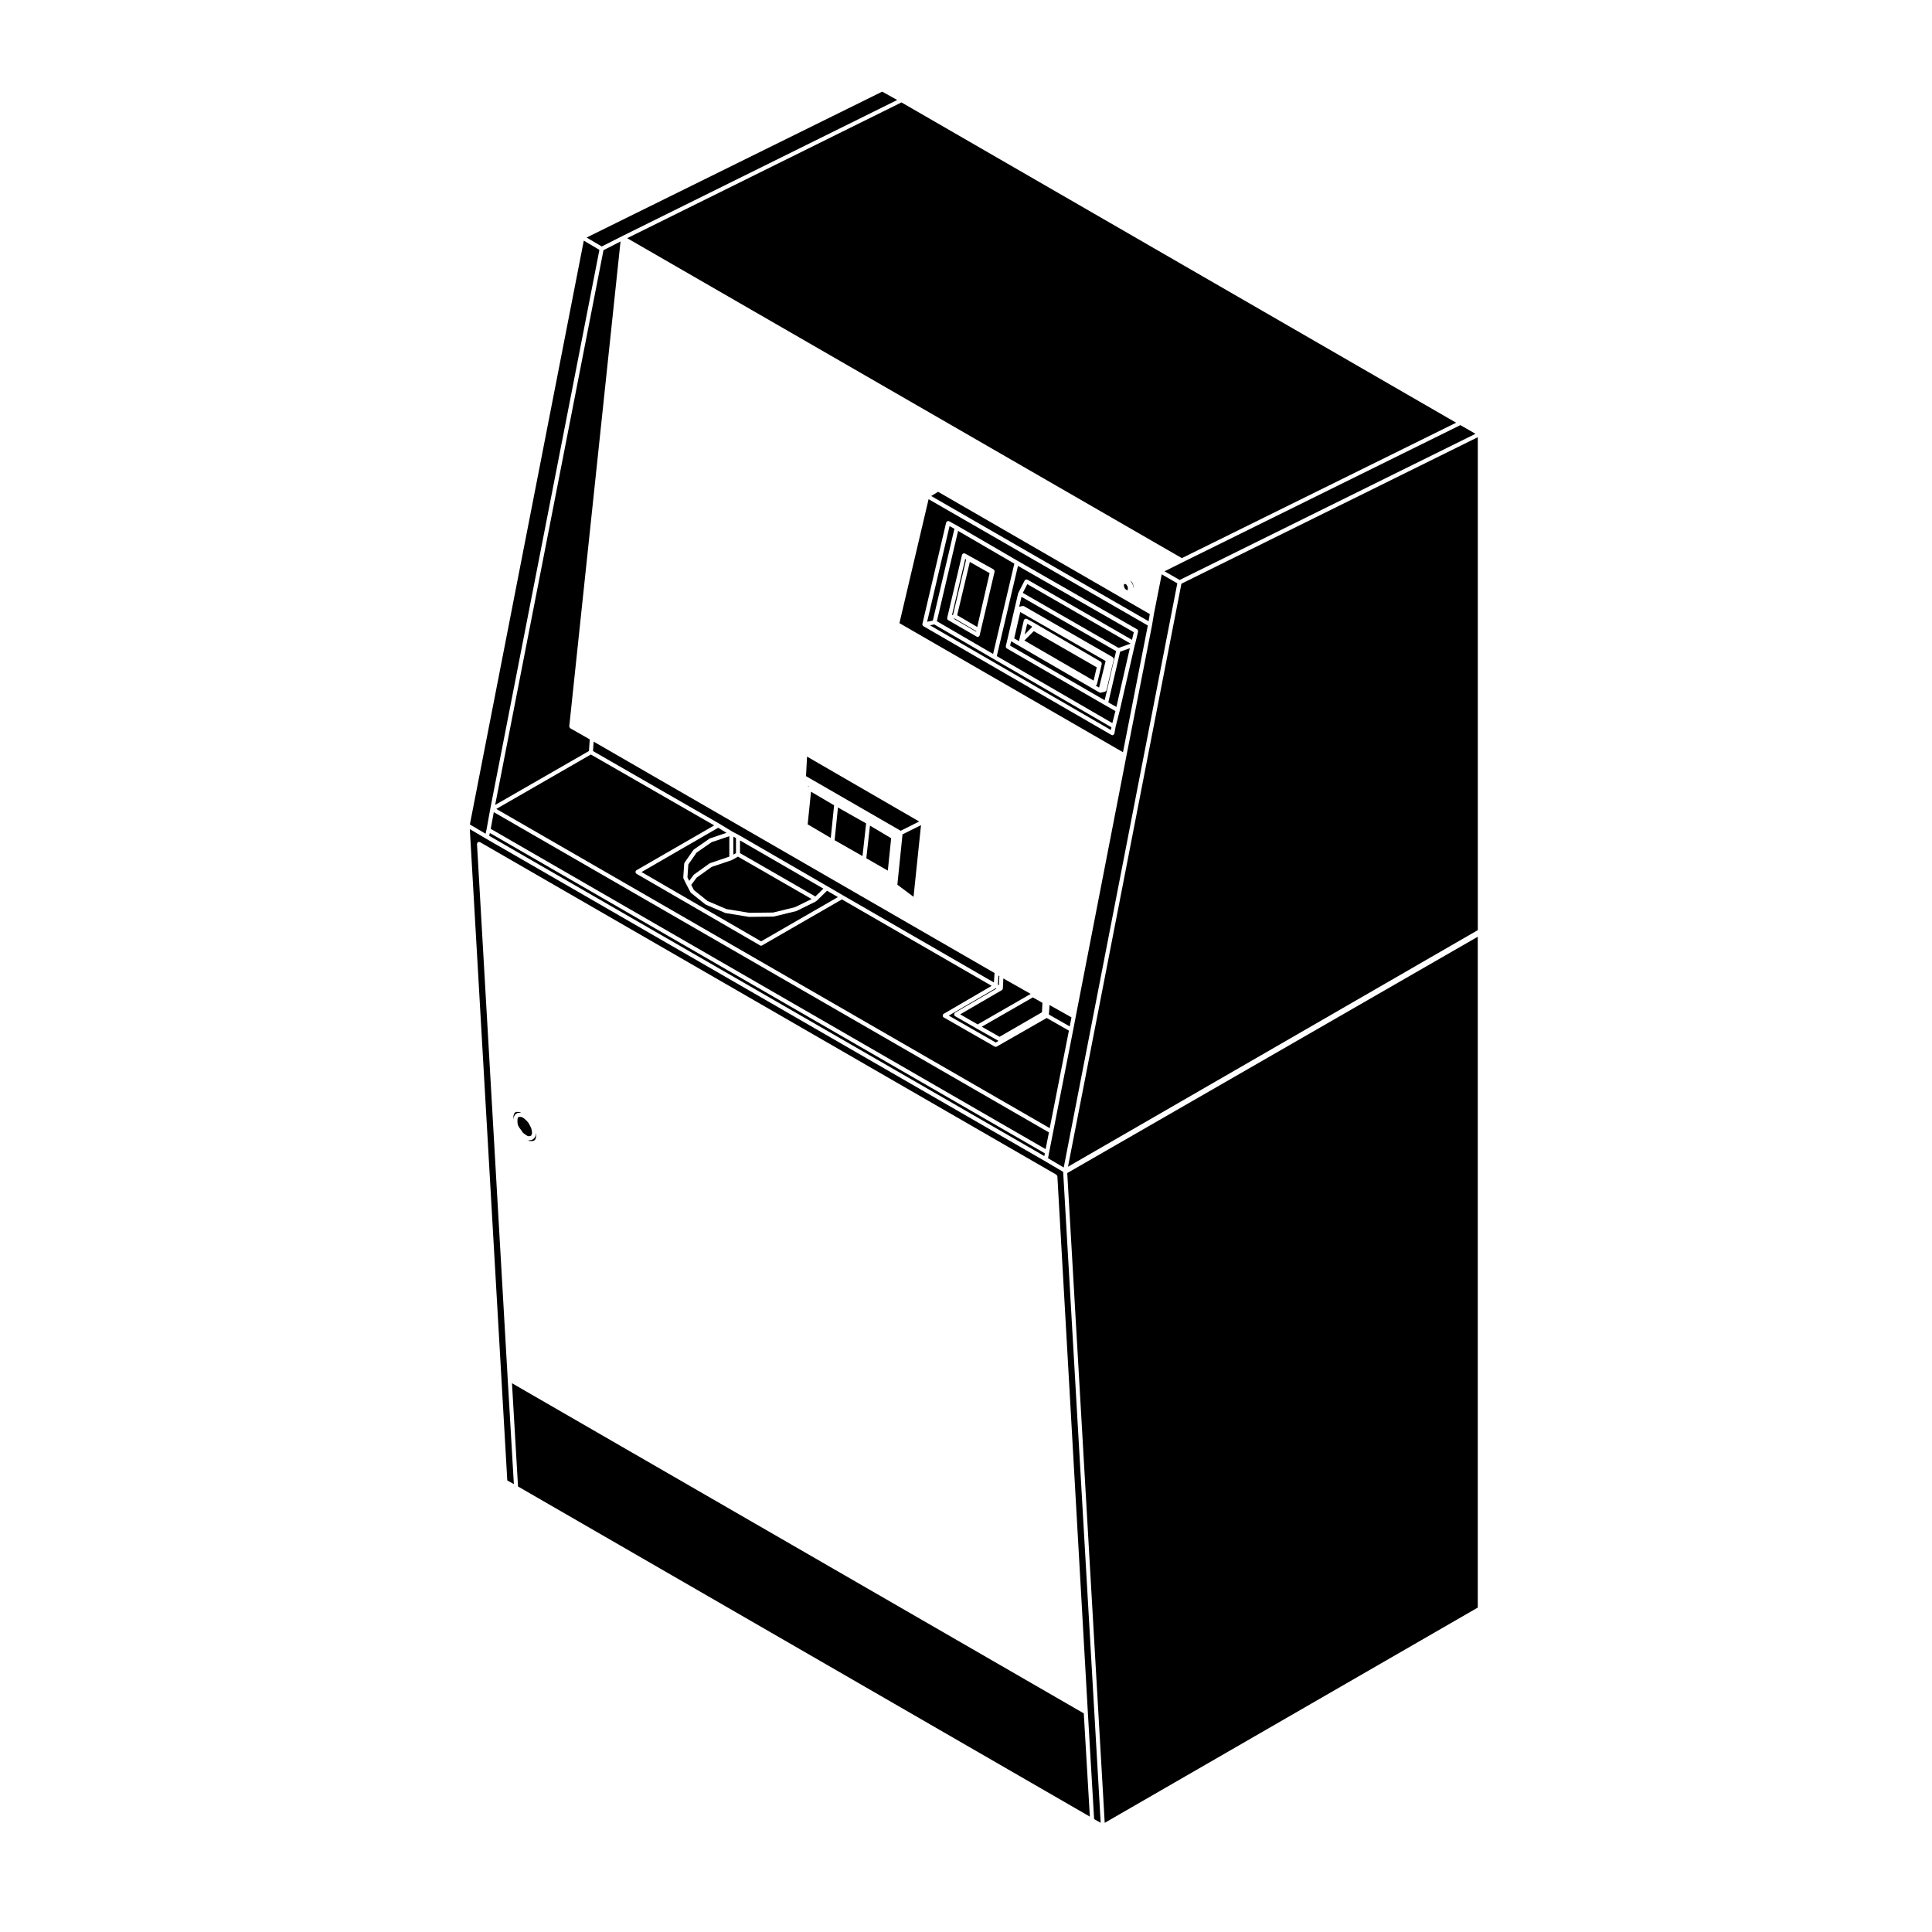 <?xml version="1.0" encoding="UTF-8"?>
<!-- Uploaded to: ICON Repo, www.svgrepo.com, Generator: ICON Repo Mixer Tools -->
<svg fill="#000000" width="800px" height="800px" version="1.1" viewBox="144 144 512 512" xmlns="http://www.w3.org/2000/svg">
 <g>
  <path d="m396.93 284.14-1.289-0.719-5.941 25.359 1.516-0.324z"/>
  <path d="m338.01 371.89-0.027 0.031-5.379 1.816-3.988 2.848-1.434 1.926 0.715 1.371 3.641 2.91 4.988 2.125 6.023 0.984 6.367-0.074 5.762-1.414 4.41-2.16-19.523-11.238-1.492 0.855z"/>
  <path d="m301.15 343.04 33.48 19.25 0.008 0.008h0.008l3.441 2.098 1.734 0.91 0.008 0.012h0.012l23.523 13.609h0.004l4.031 2.352h0.004l39.992 23.086 0.168-2.5-106.24-61.324z"/>
  <path d="m395.43 413.15 12.453 7.125 0.734-0.434-5.801-3.273-5.719-3.273c-0.059-0.031-0.07-0.102-0.117-0.145-0.016-0.031-0.059-0.02-0.082-0.051-0.012-0.02 0-0.051-0.004-0.07-0.023-0.07-0.023-0.125-0.023-0.207 0-0.07-0.004-0.117 0.02-0.188 0.012-0.02 0-0.051 0.012-0.082 0.031-0.039 0.082-0.051 0.109-0.082 0.035-0.039 0.047-0.09 0.086-0.117l10.984-6.379-0.188-0.105z"/>
  <path d="m408.6 402.53-0.156 2.41 0.281 0.141 0.113-2.394z"/>
  <path d="m420.13 412.26 0.129-2.496-2.547-1.445-13.535 7.773 4.711 2.672z"/>
  <path d="m358.18 352.29-0.02 0.227c0.016-0.012 0.051-0.012 0.066-0.02 0.051-0.031 0.09-0.082 0.141-0.09z"/>
  <path d="m328.62 369.94-2.207 3.16-0.23 3.406 0.469 0.938 1.152-1.566c0.02-0.031 0.051-0.031 0.082-0.051 0.02-0.02 0.016-0.051 0.039-0.07l4.109-2.941c0.031-0.012 0.059-0.012 0.09-0.02 0.02-0.012 0.031-0.039 0.059-0.051l5.098-1.734v-5.41l-4.684 1.582z"/>
  <path d="m314.01 375.1 31.695 18.367 20.348-11.73-2.875-1.684-2.648 2.578c-0.012 0-0.02 0-0.031 0.012s-0.012 0.02-0.02 0.031l-0.332 0.246c-0.02 0.02-0.039 0.012-0.059 0.02-0.012 0.012-0.012 0.031-0.031 0.039l-4.949 2.43c-0.031 0.02-0.059 0.02-0.09 0.031-0.012 0-0.016 0.012-0.02 0.012l-5.887 1.43c-0.039 0.012-0.082 0.012-0.117 0.012h-0.004l-6.469 0.09h-0.012c-0.031 0-0.051-0.012-0.082-0.012l-6.137-1.004c-0.016-0.012-0.016-0.02-0.023-0.02-0.039-0.012-0.07-0.012-0.102-0.02l-5.129-2.188c-0.02-0.02-0.031-0.039-0.047-0.051-0.023-0.012-0.055-0.012-0.086-0.031l-3.777-3.023c-0.02-0.012-0.012-0.039-0.031-0.051-0.039-0.051-0.09-0.07-0.105-0.117l-0.926-1.773c0-0.012-0.004-0.012-0.012-0.012l-0.922-1.848c-0.023-0.039-0.004-0.09-0.012-0.137-0.016-0.051-0.051-0.082-0.047-0.137l0.246-3.688c0.012-0.059 0.051-0.102 0.074-0.145 0.016-0.051 0-0.09 0.023-0.125l2.352-3.367c0.02-0.02 0.059-0.02 0.082-0.051 0.031-0.02 0.031-0.059 0.059-0.082l4.109-2.852c0.023-0.02 0.051-0.012 0.082-0.02 0.02-0.012 0.031-0.039 0.059-0.051l4.367-1.477-2.195-1.34z"/>
  <path d="m362.21 379.5-22.102-12.781v3.367l19.969 11.488z"/>
  <path d="m403.09 415.48 14.055-8.082-7.25-4.102-0.125 2.656c0 0.031-0.02 0.039-0.031 0.059 0 0.039-0.012 0.059-0.031 0.105 0 0.012 0.012 0.031 0 0.051-0.02 0.039-0.059 0.059-0.082 0.102-0.031 0.02-0.039 0.051-0.082 0.07-0.02 0.02-0.031 0.039-0.051 0.059l-11.043 6.414z"/>
  <path d="m444.38 299.91 0.012-0.059v-0.324l-0.07-0.492-0.137-0.414-0.176-0.309-0.277-0.266-0.277-0.207-0.012-0.012 0.188 0.188c0.012 0.012 0.012 0.031 0.02 0.051 0.012 0.012 0.031 0.012 0.039 0.031l0.344 0.504c0.012 0.02 0 0.039 0.012 0.059 0.012 0.02 0.031 0.031 0.039 0.039l0.168 0.422c0.012 0.02-0.012 0.051 0 0.07 0 0.02 0.031 0.031 0.031 0.059l0.09 0.578c0 0.02-0.012 0.031-0.012 0.039 0 0.023 0.02 0.023 0.02 0.043z"/>
  <path d="m365.18 366.66 7.391 4.211 0.961-8.66-7.461-4.211z"/>
  <path d="m373.58 371.45 5.699 3.273 0.887-8.582-5.617-3.344z"/>
  <path d="m382.69 364.16 4.902-2.453-29.715-17.199-0.273 5.18z"/>
  <path d="m381.81 378.46 4.289 3.203 1.98-18.996-4.902 2.449z"/>
  <path d="m427.27 417.13-5.875-3.356-13.254 7.578c-0.09 0.051-0.176 0.07-0.266 0.07s-0.188-0.02-0.277-0.07l-13.523-7.734c-0.059-0.031-0.074-0.09-0.117-0.145-0.02-0.031-0.059-0.02-0.082-0.051-0.016-0.02 0-0.039-0.012-0.07-0.031-0.07-0.031-0.125-0.031-0.195 0-0.07 0-0.125 0.023-0.195 0.016-0.02-0.004-0.051 0.016-0.07 0.02-0.051 0.074-0.051 0.105-0.082 0.031-0.039 0.039-0.102 0.086-0.117l12.73-7.43-39.676-22.91-21.156 12.191c-0.082 0.051-0.176 0.082-0.266 0.082-0.098 0-0.188-0.031-0.277-0.082l-32.758-18.984c-0.059-0.039-0.082-0.105-0.109-0.145-0.023-0.031-0.07-0.02-0.086-0.051-0.02-0.031 0-0.059-0.012-0.082-0.031-0.059-0.031-0.117-0.031-0.195 0-0.07 0-0.125 0.031-0.195 0.012-0.02-0.012-0.051 0.012-0.07 0.023-0.039 0.074-0.051 0.105-0.09 0.035-0.031 0.039-0.082 0.09-0.105l20.617-11.887-32.695-18.785-25.055 14.426 146.66 84.594z"/>
  <path d="m427.03 453.19 108.6-62.695v-130.63l-78.543 38.82z"/>
  <path d="m436.76 627.07 98.863-57.043v-177.78l-108.79 62.625z"/>
  <path d="m425.74 454.6v-0.02-0.031l-4.863-2.863-148.1-85.441h-0.004l-4.266-2.519 9.93 172.61 1.742 0.973-1.621-27.668-8.148-141.97c0-0.059 0.035-0.102 0.051-0.145 0.012-0.051-0.012-0.105 0.02-0.145 0.012-0.031 0.031-0.031 0.051-0.039 0.039-0.059 0.09-0.09 0.145-0.125 0.07-0.031 0.117-0.07 0.188-0.082 0.02-0.012 0.031-0.031 0.051-0.031 0.059-0.012 0.105 0.039 0.168 0.051 0.051 0.02 0.09 0 0.137 0.031l152.73 88.117c0.02 0.012 0.02 0.039 0.039 0.051 0.059 0.051 0.09 0.105 0.125 0.168 0.035 0.059 0.07 0.102 0.082 0.168 0 0.02 0.02 0.031 0.02 0.051l8.07 141.98 1.664 28.359 1.742 0.973-9.941-172.43 0.004-0.02z"/>
  <path d="m427.95 413.61-5.805-3.258-0.18 2.512 5.519 3.148z"/>
  <path d="m456 298.59-4.129-2.383-2.047 10.363-0.504 3.016v0.008l-6.801 34.695-13.441 69.137v0.008l-0.676 3.523-5.297 26.965v0.008l-1.09 5.539-0.27 1.477 4.156 2.453z"/>
  <path d="m310.21 207.12 146.99 84.789 72.688-35.887-146.99-84.879z"/>
  <path d="m286.06 444.36c0 0.039 0.023 0.082 0.016 0.117l-0.172 0.578c0 0.031-0.031 0.039-0.039 0.07-0.016 0.02 0 0.039-0.016 0.059l-0.25 0.422c-0.016 0.031-0.059 0.02-0.082 0.051-0.039 0.039-0.051 0.105-0.105 0.137l-0.414 0.246c-0.051 0.031-0.105 0.031-0.156 0.051-0.02 0-0.031 0.02-0.051 0.031l-0.578 0.082h-0.082-0.004c-0.047 0-0.102 0-0.141-0.012l-0.324-0.102 0.02 0.012 0.719 0.297h0.676l0.465-0.125 0.312-0.309 0.188-0.57 0.082-0.945-0.035-0.137c-0.016 0.016-0.023 0.039-0.027 0.047z"/>
  <path d="m303.93 210.3-28.711 147.02 24.863-14.297 0.211-3.078-5.164-2.941c-0.035-0.02-0.039-0.059-0.066-0.082-0.055-0.051-0.09-0.102-0.121-0.156-0.031-0.055-0.051-0.117-0.059-0.188 0-0.039-0.031-0.059-0.023-0.102l13.586-128.48z"/>
  <path d="m377.79 168.29-78.332 38.66 4.016 2.367 5.371-2.723 72.93-36.094z"/>
  <path d="m272.68 364.95 0.258-1.117 1-5.535v-0.012l28.91-148.07-4.137-2.445-30.191 154.72z"/>
  <path d="m281.36 438.92h0.59c0.012 0 0.02 0.012 0.035 0.012s0.023-0.012 0.035-0.012l0.207 0.031-0.57-0.227-0.68-0.07-0.414 0.105-0.312 0.363-0.195 0.66v0.805l0.016 0.117c0-0.012 0.016-0.02 0.016-0.039 0-0.012-0.012-0.02-0.012-0.031l0.09-0.59c0-0.039 0.039-0.059 0.051-0.102 0.02-0.031 0-0.07 0.02-0.102l0.25-0.422c0.023-0.039 0.074-0.039 0.102-0.082 0.035-0.031 0.047-0.09 0.086-0.105l0.422-0.246c0.039-0.039 0.09-0.012 0.137-0.031 0.039 0 0.078-0.035 0.129-0.035z"/>
  <path d="m284.16 445.12 0.371-0.051 0.219-0.125 0.133-0.25 0.117-0.41-0.055-0.531-0.16-0.762-0.383-0.773-0.383-0.691-0.531-0.598-0.609-0.539-0.543-0.34-0.434-0.059h-0.402l-0.176 0.109-0.133 0.207-0.055 0.441v0.758l0.137 0.699 0.352 0.641 0.492 0.648v0.023l0.02 0.008 0.457 0.676 0.574 0.434 0.586 0.379z"/>
  <path d="m279.68 510.57 1.602 27.363 151.54 87.488-1.609-27.363z"/>
  <path d="m338.35 365.74v4.746l0.691-0.398v-3.984z"/>
  <path d="m420.89 449.64-147.07-84.887-0.172 0.754 147.11 84.863z"/>
  <path d="m457.42 293-4.809 2.398 4.012 2.301 78.398-38.734-4.004-2.305z"/>
  <path d="m421.98 444.1-147.12-84.871-0.812 4.426 147.05 84.875z"/>
  <path d="m358.04 362.46 6.121 3.602 0.887-8.648-6.121-3.606z"/>
  <path d="m407.18 317.31 5.629-23.941-14.906-8.672-5.621 23.941zm-8.234-26.266c0-0.02 0.035-0.031 0.047-0.059 0.004-0.02-0.004-0.051 0.004-0.07 0.012-0.012 0.031-0.012 0.039-0.031 0.004-0.02 0-0.039 0.012-0.051 0.02-0.02 0.059-0.02 0.082-0.039 0.039-0.039 0.086-0.082 0.137-0.102 0.039-0.012 0.066-0.031 0.102-0.039 0.051-0.012 0.09 0 0.137 0 0.035 0.012 0.059-0.02 0.098-0.012 0.023 0.012 0.035 0.039 0.059 0.051 0.023 0 0.055-0.012 0.086 0l7.559 4.203c0.012 0.012 0.012 0.02 0.012 0.02 0.012 0.012 0.02 0 0.02 0.012 0.039 0.02 0.039 0.07 0.07 0.09 0.051 0.051 0.082 0.09 0.105 0.145 0.02 0.031 0.039 0.051 0.051 0.09 0.012 0.039-0.02 0.082-0.02 0.125 0 0.039 0.031 0.082 0.031 0.117l-3.961 16.887c-0.012 0.031-0.035 0.039-0.047 0.07-0.004 0.031 0.004 0.051-0.004 0.07-0.02 0.02-0.051 0.02-0.059 0.031-0.004 0.012-0.004 0.012-0.012 0.02-0.023 0.039-0.039 0.082-0.07 0.105-0.098 0.07-0.211 0.117-0.332 0.117-0.031 0-0.07 0-0.105-0.012-0.004 0-0.004-0.012-0.004-0.012h-0.016c-0.016 0-0.023-0.02-0.035-0.031-0.039-0.012-0.082-0.012-0.105-0.031l-7.566-4.367-0.004-0.012c-0.051-0.031-0.082-0.082-0.117-0.117-0.023-0.039-0.055-0.059-0.07-0.09-0.012-0.02-0.031-0.031-0.035-0.051-0.012-0.012 0-0.02 0-0.031-0.02-0.059 0-0.102 0-0.156 0-0.051-0.039-0.082-0.023-0.125z"/>
  <path d="m400.04 292.3-0.242-0.188-3.516 14.91 0.297-0.121z"/>
  <path d="m402.98 310.16 3.277-14.27-5.242-2.969-3.356 14.121z"/>
  <path d="m396.77 307.99 5.938 3.434 0.031-0.145-5.75-3.375z"/>
  <path d="m382.36 309.14 59.238 34.203 6.586-33.582-58.098-33.469zm12.43-26.727c0.012-0.02-0.004-0.039 0.012-0.07 0.023-0.039 0.066-0.051 0.105-0.082 0.051-0.059 0.098-0.102 0.156-0.137 0.07-0.02 0.125-0.02 0.195-0.02 0.051-0.012 0.09-0.039 0.133-0.031 0.023 0.012 0.035 0.039 0.066 0.051 0.02 0.012 0.051-0.012 0.082 0.012l2.262 1.258h0.004 0.004l15.875 9.238 31.676 18.148c0.051 0.031 0.051 0.082 0.09 0.105 0.051 0.059 0.09 0.102 0.117 0.156 0.031 0.07 0.031 0.117 0.031 0.195 0 0.051 0.031 0.09 0.02 0.125l-0.754 3.109v0.02l-0.168 0.578-3.945 17.211v0.012l-1.094 4.273-0.332 1.828c0 0.031-0.031 0.059-0.051 0.09-0.012 0.031 0.012 0.051-0.012 0.082-0.012 0.031-0.039 0.02-0.059 0.039-0.102 0.125-0.238 0.238-0.402 0.238-0.039 0-0.07-0.012-0.102-0.012-0.02-0.012-0.031-0.031-0.051-0.031-0.039-0.012-0.09-0.012-0.125-0.039l-49.816-28.812c-0.016-0.012-0.016-0.02-0.02-0.031-0.047-0.031-0.07-0.07-0.105-0.105-0.035-0.035-0.059-0.082-0.082-0.125-0.016-0.031-0.039-0.051-0.051-0.082 0 0-0.004 0-0.012-0.012-0.004-0.039 0.023-0.082 0.023-0.117 0-0.035-0.023-0.082-0.02-0.117l6.301-26.883c0.012-0.023 0.039-0.031 0.047-0.062z"/>
  <path d="m442.15 300.05 0.133 0.09 0.008 0.012 0.016 0.012 0.309 0.215v0.012h0.215l0.02-0.012 0.031-0.039v-0.742l-0.109-0.25-0.207-0.289-0.012-0.031-0.039-0.047-0.055-0.117-0.102-0.02-0.012-0.012h-0.027l-0.254-0.09-0.039-0.035-0.043 0.035-0.098 0.152-0.035 0.105v0.266l0.055 0.238 0.148 0.352z"/>
  <path d="m448.71 306.74-56.109-32.41-1.824 1.117 57.609 33.191z"/>
  <path d="m437.72 330.14 2.137 1.207 3.562-15.566-2.578 0.926z"/>
  <path d="m407.27 318.61-15.695-9.137-1.133 0.238 47.953 27.75 0.137-0.73z"/>
  <path d="m416.21 309.3-0.66 2.848 1.84-1.855 0.09-0.281z"/>
  <path d="m433.82 324.37 0.824-3.519-16.68-9.594-2.488 2.488z"/>
  <path d="m415.05 301.12 25.387 14.586 3.191-1.133-27.383-15.766z"/>
  <path d="m438.78 335.63 0.816-3.188-2.746-1.57h-0.012l-26.035-15.035c-0.039-0.02-0.051-0.07-0.082-0.105-0.059-0.051-0.102-0.082-0.125-0.145-0.023-0.066-0.031-0.125-0.031-0.195 0-0.051-0.031-0.082-0.02-0.125l3.273-14.031c0-0.031 0.031-0.039 0.039-0.059 0.012-0.02-0.012-0.039 0.012-0.059l0.012-0.031 1.664-3.254h0.012c0.012-0.012 0-0.012 0-0.02 0.039-0.07 0.105-0.082 0.168-0.117 0.051-0.051 0.09-0.105 0.145-0.125 0.07-0.02 0.137 0.012 0.215 0.02 0.059 0.012 0.125-0.02 0.188 0.02 0 0 0 0.012 0.012 0.012h0.012l27.688 15.941 0.492-2.016-30.703-17.582-5.613 23.91z"/>
  <path d="m437 319.17-22.621-12.969-1.602 6.977 1.32 0.754v-0.012c-0.012-0.051-0.012-0.082 0-0.125 0-0.02-0.02-0.039-0.02-0.059l1.258-5.379c0.012-0.02 0.039-0.039 0.051-0.059 0.012-0.031 0-0.051 0.012-0.07 0.02-0.051 0.07-0.051 0.102-0.09 0.059-0.051 0.102-0.102 0.168-0.125 0.066-0.023 0.125-0.031 0.195-0.031 0.039 0 0.082-0.031 0.125-0.02 0.031 0 0.039 0.031 0.059 0.039 0.031 0.012 0.059 0 0.082 0.012l2.273 1.258v0.012h0.012l17.312 10.078c0.039 0.031 0.039 0.082 0.082 0.105 0.051 0.051 0.09 0.09 0.117 0.156 0.023 0.066 0.031 0.117 0.031 0.195 0 0.039 0.031 0.082 0.02 0.117l-0.168 0.754v0.012l-1.094 4.613c0 0.039-0.039 0.059-0.051 0.082-0.012 0.031 0.012 0.051-0.012 0.07-0.012 0.031-0.039 0.02-0.059 0.039-0.059 0.09-0.145 0.145-0.246 0.176l0.926 0.539z"/>
  <path d="m411.69 315.1 25.066 14.473 3.023-13.02-25.074-14.395-0.609 2.637 0.898-0.207c0.051-0.012 0.102 0.031 0.145 0.031 0.082 0 0.168-0.012 0.238 0.031l23.527 13.523c0.039 0.031 0.051 0.082 0.082 0.117 0.051 0.051 0.09 0.09 0.117 0.145 0.02 0.031 0.051 0.051 0.051 0.07 0 0 0.012 0 0.012 0.012 0 0.051-0.031 0.082-0.031 0.117 0.012 0.051 0.039 0.09 0.031 0.137l-1.941 8.148c-0.012 0.031-0.039 0.051-0.051 0.082-0.02 0.051-0.051 0.09-0.082 0.125-0.059 0.07-0.117 0.102-0.195 0.137-0.031 0.012-0.039 0.051-0.082 0.059l-1.094 0.246c-0.039 0.012-0.082 0.02-0.117 0.02-0.035 0-0.082-0.012-0.125-0.02-0.02-0.012-0.02-0.02-0.039-0.031-0.039-0.012-0.07-0.012-0.102-0.031l-23.383-13.566z"/>
  <path d="m357.48 350.97c0.008 0 0.008 0 0 0 0.035-0.02 0.055-0.059 0.086-0.07l-0.074-0.039z"/>
 </g>
</svg>